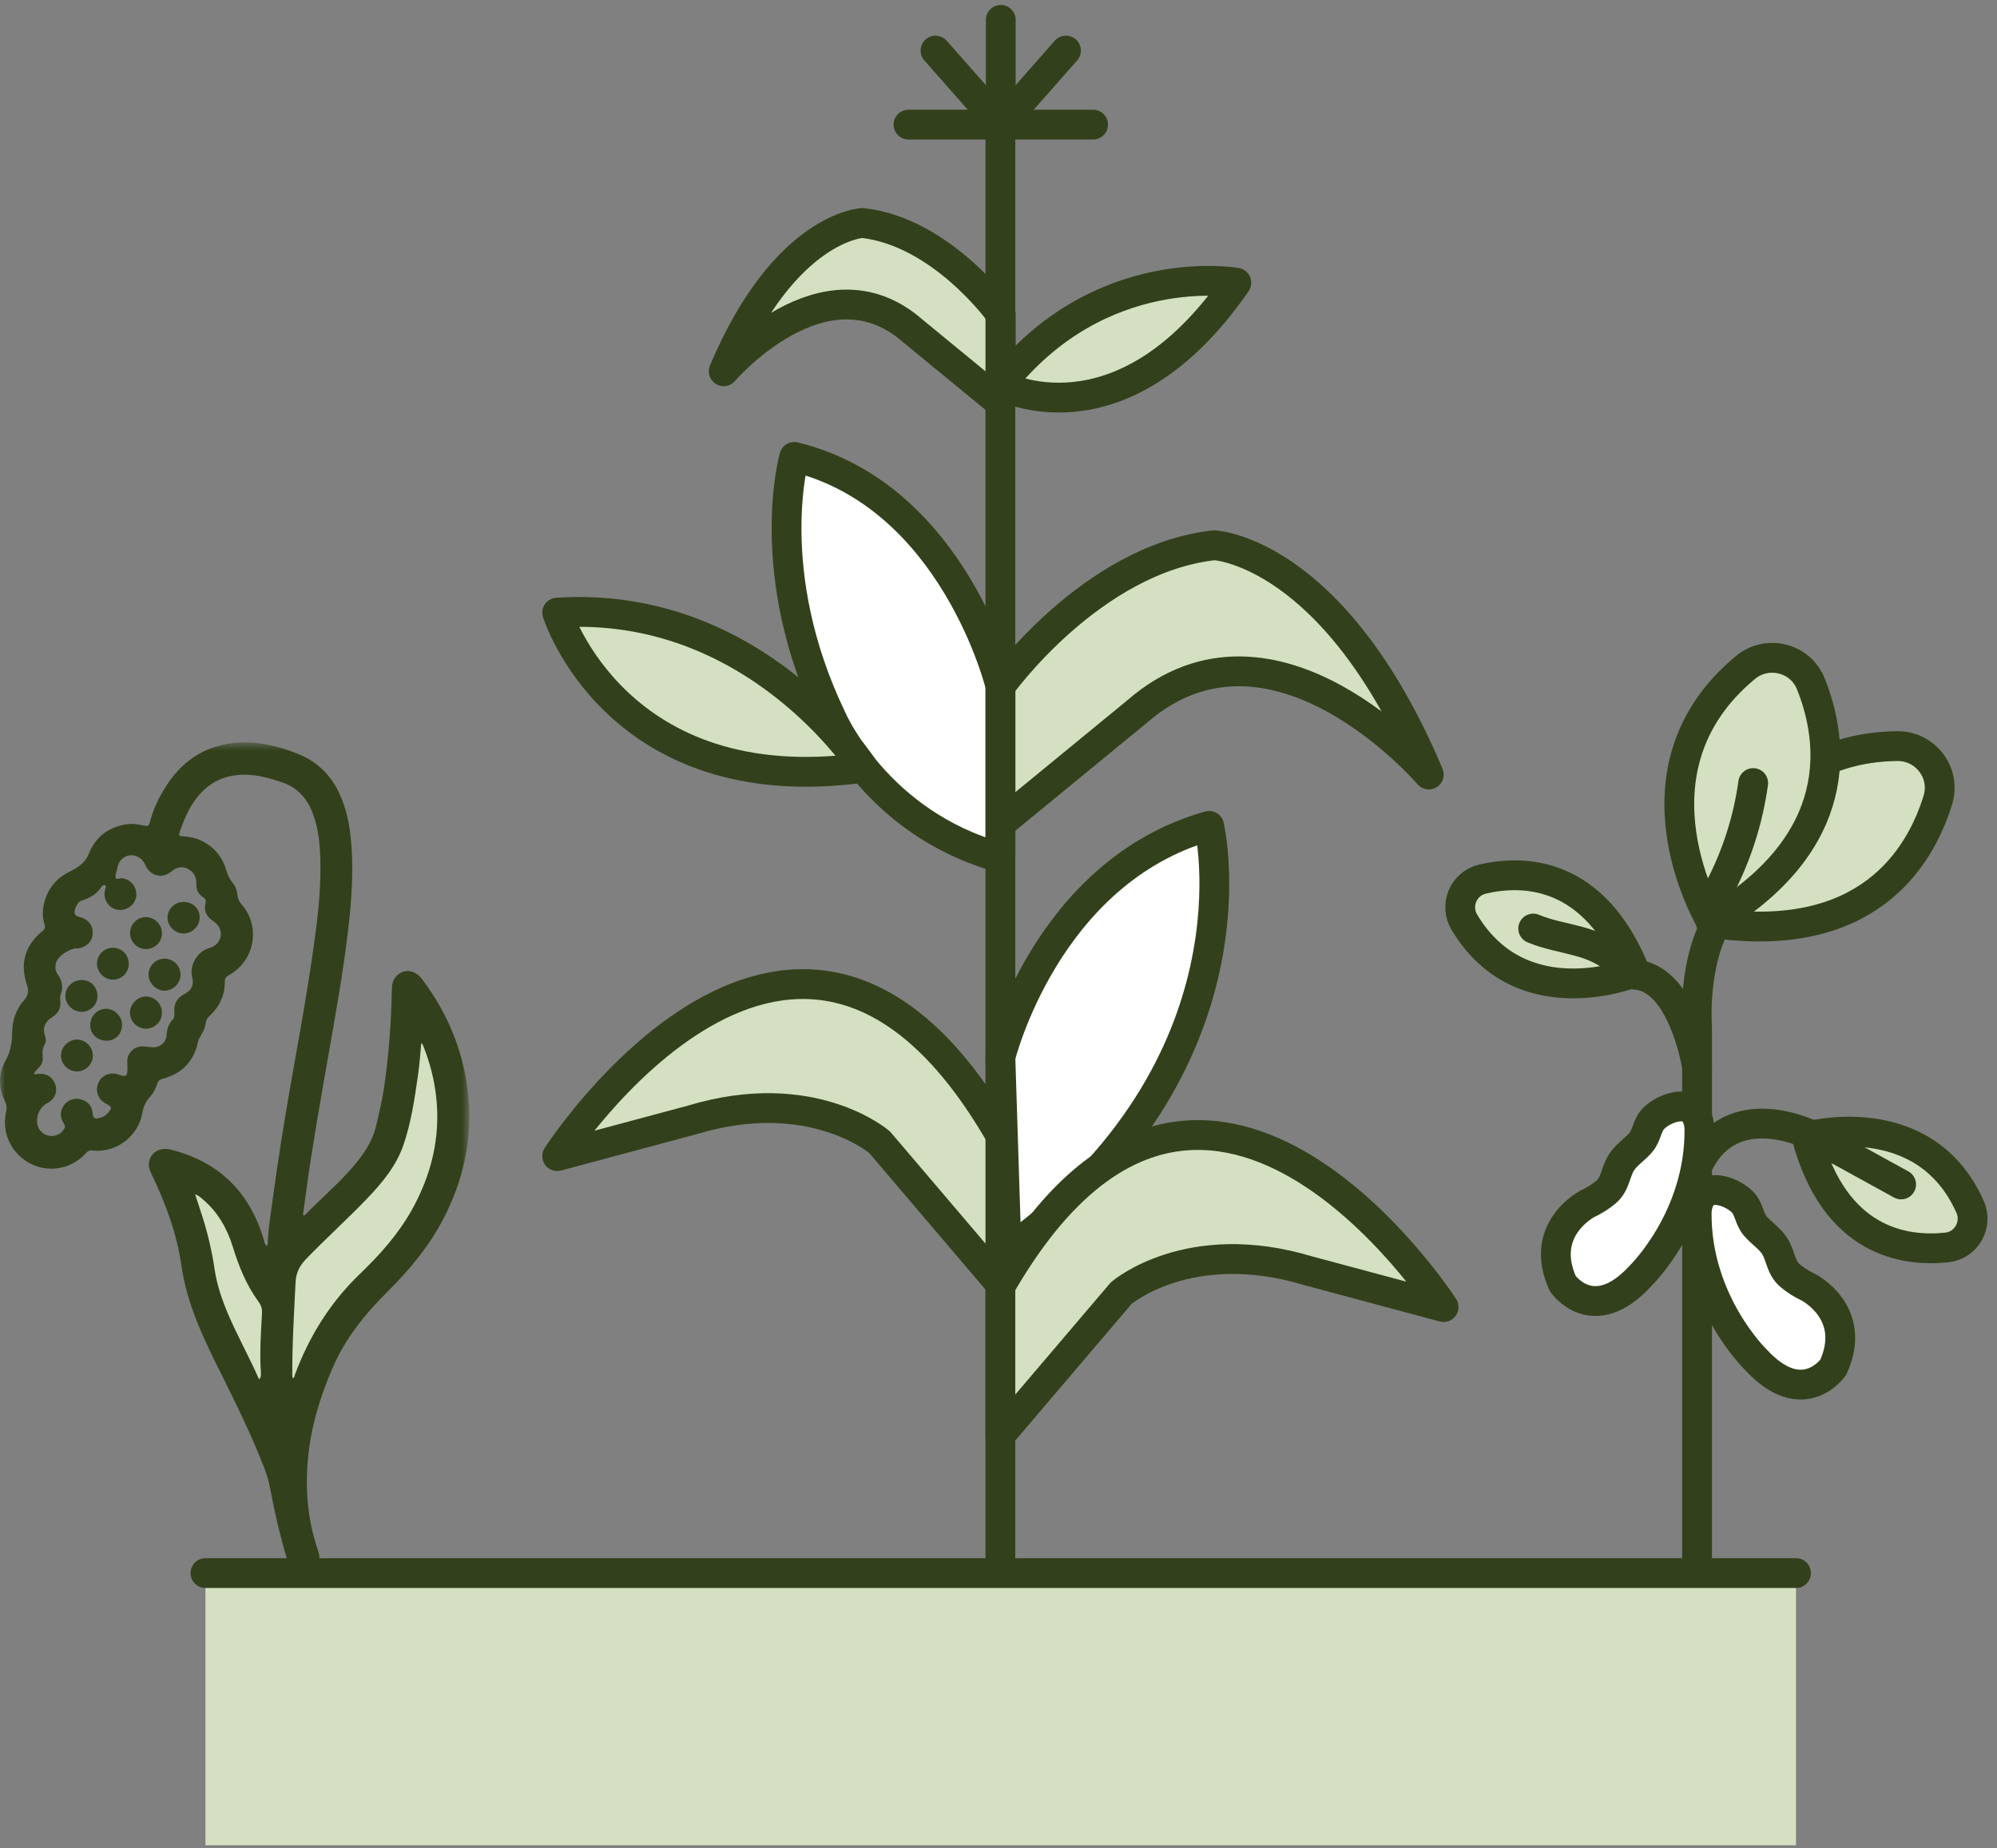 <svg width="201" height="186" viewBox="0 0 201 186" fill="none" xmlns="http://www.w3.org/2000/svg">
<rect x="0" y="0" width="201" height="186" fill="#808080" stroke="none"/>
<path d="M180.77 158.3H20.68V185.69H180.77V158.3Z" fill="#D4E0C1"/>
<path d="M121.7 83.11C121.7 83.11 127.38 107.14 101.31 125.94L100.69 106.39C100.69 106.39 105.25 87.73 121.7 83.11Z" fill="white" stroke="#32411B" stroke-width="3" stroke-linecap="round" stroke-linejoin="round"/>
<path d="M100.69 69.05C100.69 69.05 109.83 56.23 122.22 54.87C122.22 54.87 134.28 55.38 143.81 77.94C143.81 77.94 128.18 59.65 114.43 71.62L100.68 82.9V69.06L100.69 69.05Z" fill="#D4E0C1" stroke="#32411B" stroke-width="3" stroke-linecap="round" stroke-linejoin="round"/>
<path d="M79.94 45.98C79.94 45.98 76.63 57.6 83.71 72.3C83.71 72.3 88.23 82.89 100.7 86.31V69.05C100.7 69.05 96.07 49.91 79.95 45.98H79.94Z" fill="white" stroke="#32411B" stroke-width="3" stroke-linecap="round" stroke-linejoin="round"/>
<path d="M56.08 61.65C56.08 61.65 62.02 80.67 86.87 77.26C86.87 77.26 76.02 60.33 56.08 61.65Z" fill="#D4E0C1" stroke="#32411B" stroke-width="3" stroke-linecap="round" stroke-linejoin="round"/>
<path d="M100.68 38.76C100.68 38.76 112.79 45.31 124.44 28.45C124.44 28.45 110.69 25.99 100.68 38.76Z" fill="#D4E0C1" stroke="#32411B" stroke-width="3" stroke-linecap="round" stroke-linejoin="round"/>
<path d="M100.73 31.61C100.73 31.61 94.82 23.32 86.8 22.44C86.8 22.44 79 22.77 72.84 37.36C72.84 37.36 82.95 25.53 91.84 33.27L100.73 40.57V31.62V31.61Z" fill="#D4E0C1" stroke="#32411B" stroke-width="3" stroke-linecap="round" stroke-linejoin="round"/>
<path d="M100.69 12.54V156.64" stroke="#32411B" stroke-width="3" stroke-linecap="round" stroke-linejoin="round"/>
<path d="M56.08 116.34C56.08 116.34 80.28 78.83 100.69 114.24V129.22L88.53 114.94C88.53 114.94 81.73 109.06 69.7 112.69L56.09 116.34H56.08Z" fill="#D4E0C1" stroke="#32411B" stroke-width="3" stroke-linecap="round" stroke-linejoin="round"/>
<path d="M145.3 131.53C145.3 131.53 121.1 94.02 100.69 129.43V144.41L112.85 130.13C112.85 130.13 119.65 124.25 131.68 127.88L145.29 131.53H145.3Z" fill="#D4E0C1" stroke="#32411B" stroke-width="3" stroke-linecap="round" stroke-linejoin="round"/>
<path d="M107.291 5.09L100.761 12.5" stroke="#32411B" stroke-width="3" stroke-linecap="round" stroke-linejoin="round"/>
<path d="M100.73 12.54L94.16 5.09" stroke="#32411B" stroke-width="3" stroke-linecap="round" stroke-linejoin="round"/>
<path d="M100.73 12.47V2" stroke="#32411B" stroke-width="3" stroke-linecap="round" stroke-linejoin="round"/>
<path d="M91.44 12.54H110.02" stroke="#32411B" stroke-width="3" stroke-linecap="round" stroke-linejoin="round"/>
<mask id="mask0_757_19970" style="mask-type:luminance" maskUnits="userSpaceOnUse" x="0" y="74" width="48" height="85">
<path d="M47.22 74.67H0V158.3H47.22V74.67Z" fill="white"/>
</mask>
<g mask="url(#mask0_757_19970)">
<path d="M19.231 125.94L17.051 117.58L22.141 120.13L24.691 124.13L27.601 129.58L30.871 124.49L36.321 119.04L39.591 113.59L41.041 103.77L41.401 100.13L45.401 107.04V115.04L43.221 123.04L39.221 127.77L31.951 136.5L28.681 145.23H28.321L22.141 135.41L19.231 125.96V125.94Z" fill="#D4E0C1"/>
<path d="M30.49 122.28C30.64 122.33 30.7 122.26 30.75 122.21C32.17 120.76 33.7 119.43 35.07 117.93C36.31 116.56 37.42 115.13 37.86 113.28C38.15 112.04 38.45 110.8 38.64 109.54C39.13 106.24 39.38 102.92 39.44 99.58C39.44 99.09 39.53 98.63 39.87 98.26C40.6 97.44 41.75 97.55 42.5 98.55C45.19 102.14 46.8 106.16 47.16 110.64C47.5 114.88 46.59 118.88 44.62 122.66C43.19 125.42 41.22 127.77 39.04 129.95C36.76 132.21 34.77 134.65 33.48 137.64C32.2 140.6 31.28 143.64 30.99 146.86C30.71 149.96 30.98 152.99 31.98 155.95C32.09 156.29 32.2 156.64 32.12 157.01C31.97 157.75 31.39 158.27 30.67 158.32C29.84 158.37 29.22 157.94 28.95 157.09C28.43 155.44 28.03 153.76 27.65 152.07C27.33 150.64 27.17 149.19 26.63 147.8C25.36 144.52 23.82 141.37 22.25 138.23C20.51 134.75 18.82 131.28 18.26 127.35C17.8 124.14 16.67 121.09 15.26 118.17C15.11 117.85 14.96 117.52 14.98 117.15C15.04 116.05 16.01 115.39 17.2 115.69C21.98 116.89 25.06 119.89 26.5 124.58C26.58 124.86 26.61 125.17 26.85 125.4C26.96 125.24 26.96 125.09 26.96 124.94C27.01 123.6 27.23 122.27 27.41 120.95C27.94 117.07 28.54 113.2 29.22 109.34C30.03 104.73 30.89 100.12 31.54 95.48C31.94 92.67 32.29 89.84 32.25 86.99C32.23 85.23 32.1 83.46 31.46 81.79C30.87 80.28 29.87 79.19 28.28 78.69C27.44 78.42 26.6 78.15 25.72 78.04C23.31 77.72 21.26 78.36 19.74 80.37C19.01 81.34 18.54 82.42 18.15 83.55C17.95 84.14 17.94 84.13 18.54 84.17C20.53 84.28 22.19 85.58 22.75 87.5C22.9 87.99 23.08 88.44 23.42 88.84C23.72 89.2 23.85 89.64 23.91 90.1C23.95 90.44 24.06 90.73 24.29 90.98C26.14 93 25.87 96.56 22.97 98.18C22.7 98.33 22.63 98.5 22.63 98.8C22.63 100.19 22.08 101.33 21.07 102.26C20.88 102.44 20.75 102.62 20.72 102.88C20.66 103.4 20.44 103.85 20.17 104.28C20.06 104.47 19.97 104.65 19.93 104.86C19.49 106.84 18.29 108.07 16.33 108.57C16.06 108.64 15.92 108.76 15.83 109.03C15.68 109.49 15.48 109.96 15.14 110.32C14.68 110.82 14.43 111.36 14.31 112.06C13.94 114.22 11.79 116.07 9.3 115.77C9.04 115.74 8.84 115.82 8.66 116.03C7.23 117.63 4.94 118.06 3.07 117.1C1.12 116.09 0.12 113.97 0.63 111.83C0.71 111.47 0.67 111.18 0.51 110.85C-0.16 109.47 -0.18 108.05 0.57 106.71C1.07 105.82 1.21 104.89 1.22 103.94C1.24 102.67 1.6 101.56 2.45 100.62C2.84 100.18 2.91 99.72 2.73 99.17C1.98 96.95 2.49 95.15 4.31 93.66C4.52 93.49 4.57 93.34 4.49 93.08C4.32 92.5 4.25 91.9 4.36 91.29C4.64 89.64 5.51 88.45 7.02 87.71C7.81 87.32 8.58 86.82 8.92 85.96C9.61 84.24 10.85 83.26 12.66 82.96C13.3 82.85 13.93 82.96 14.55 83.09C14.83 83.15 14.99 83.12 15.07 82.79C15.39 81.49 15.96 80.3 16.67 79.18C18.23 76.7 20.42 75.15 23.36 74.79C25.69 74.5 27.91 75.02 30.05 75.89C31.83 76.62 33.16 77.85 34.02 79.57C34.65 80.83 35.02 82.16 35.21 83.54C35.66 86.89 35.43 90.24 35.04 93.57C34.54 97.89 33.76 102.16 33.01 106.44C32.23 110.88 31.44 115.32 30.83 119.78C30.72 120.63 30.61 121.48 30.49 122.32V122.28ZM3.43 108.11C3.65 108.09 3.79 108.07 3.93 108.06C4.75 108 5.38 108.45 5.6 109.25C5.8 109.96 5.45 110.67 4.74 111.02C3.87 111.45 3.46 112.74 3.92 113.57C4.47 114.54 5.84 114.57 6.44 113.63C6.58 113.42 6.55 113.24 6.42 113.05C6.01 112.44 6.02 111.82 6.44 111.22C6.83 110.67 7.54 110.44 8.19 110.64C8.89 110.86 9.29 111.34 9.33 112.07C9.36 112.53 9.56 112.62 9.97 112.51C10.28 112.43 10.56 112.33 10.78 112.08C11.32 111.48 11.31 111.41 10.63 111.04C9.85 110.62 9.55 109.75 9.91 108.95C10.25 108.2 11.09 107.85 11.88 108.12C11.91 108.12 11.94 108.14 11.97 108.15C12.68 108.41 12.83 108.31 12.83 107.51C12.83 107.26 12.8 107.02 12.81 106.77C12.83 105.93 13.53 105.27 14.37 105.3C14.71 105.31 15.05 105.38 15.39 105.39C16.07 105.42 16.69 104.94 16.75 104.26C16.8 103.64 16.92 103.07 17.38 102.61C17.56 102.43 17.57 102.16 17.55 101.92C17.46 101.05 17.79 100.42 18.6 100.01C19.32 99.64 19.53 99.07 19.34 98.33C19.06 97.23 19.77 95.89 20.84 95.48C21.03 95.41 21.21 95.36 21.39 95.28C22.36 94.81 22.52 93.59 21.7 92.88C21.59 92.78 21.47 92.69 21.35 92.61C20.75 92.19 20.51 91.62 20.68 90.9C20.74 90.64 20.71 90.46 20.48 90.32C19.96 90 19.74 89.52 19.76 88.91C19.78 88.22 19.47 87.7 18.86 87.41C18.27 87.13 17.73 87.3 17.23 87.71C16.36 88.43 15.24 88.19 14.7 87.2C14.64 87.09 14.59 86.96 14.53 86.85C14.23 86.31 13.63 86 13.06 86.07C12.45 86.15 11.97 86.61 11.83 87.24C11.81 87.35 11.78 87.46 11.76 87.57C11.71 87.83 11.56 88.14 11.65 88.33C11.77 88.58 12.1 88.33 12.35 88.38C13.22 88.53 13.84 89.35 13.71 90.23C13.57 91.1 12.68 91.71 11.78 91.54C10.93 91.38 10.36 90.48 10.56 89.61C10.58 89.53 10.59 89.45 10.62 89.37C10.66 89.28 10.7 89.17 10.62 89.1C10.52 89.02 10.4 89.08 10.3 89.14C10.29 89.14 10.27 89.16 10.26 89.17C9.79 89.96 9.06 90.36 8.21 90.63C7.91 90.73 7.72 91.05 7.6 91.37C7.39 91.94 7.5 92.16 8.07 92.3C8.96 92.53 9.44 93.23 9.31 94.13C9.2 94.89 8.51 95.44 7.66 95.44C7.05 95.44 5.92 96.17 5.7 96.73C5.51 97.2 5.53 97.66 5.83 98.09C6.26 98.71 6.39 99.36 6.11 100.08C6.04 100.27 6.05 100.5 6.07 100.71C6.16 101.43 5.87 101.97 5.29 102.33C4.56 102.79 4.25 103.39 4.53 104.24C4.62 104.51 4.66 104.82 4.52 105.06C4.26 105.49 4.25 105.93 4.3 106.41C4.35 106.82 4.17 107.17 3.88 107.47C3.72 107.63 3.55 107.78 3.41 108.08L3.43 108.11ZM42.4 105C42.3 106.05 42.23 107.1 42.08 108.14C41.74 110.51 41.4 112.89 40.62 115.18C39.89 117.33 38.48 119.01 36.95 120.61C34.96 122.69 32.82 124.61 30.82 126.68C30.17 127.36 29.8 128.05 29.75 129.03C29.6 132.15 29.4 135.26 29.42 138.39C29.42 138.48 29.44 138.58 29.44 138.68C29.66 138.64 29.64 138.46 29.68 138.34C31.12 134.47 33.24 131.06 36.24 128.18C38.23 126.27 40.06 124.22 41.42 121.81C43.43 118.23 44.37 114.4 43.89 110.28C43.69 108.53 43.24 106.85 42.59 105.22C42.56 105.15 42.52 105.08 42.48 105.01C42.48 105.01 42.45 105.01 42.4 105.01V105ZM19.64 120.19C19.91 121.02 20.16 121.75 20.39 122.49C20.93 124.2 21.34 125.95 21.6 127.73C21.83 129.29 22.34 130.77 22.95 132.22C23.9 134.44 25.08 136.55 26.08 138.81C26.28 138.58 26.27 138.36 26.26 138.14C26.12 136.14 26.26 134.15 26.37 132.16C26.4 131.69 26.28 131.34 26 130.96C24.79 129.31 24.04 127.43 23.44 125.49C22.86 123.61 21.92 121.96 20.39 120.67C20.19 120.5 20 120.32 19.64 120.18V120.19Z" fill="#32411B"/>
<path d="M6.58 100.2C6.58 99.33 7.34 98.61 8.24 98.62C9.15 98.62 9.82 99.34 9.81 100.26C9.79 101.14 9.09 101.82 8.21 101.82C7.32 101.82 6.58 101.07 6.58 100.2Z" fill="#32411B"/>
<path d="M20.1 92.32C20.1 93.17 19.38 93.92 18.52 93.94C17.64 93.96 16.86 93.21 16.86 92.35C16.86 91.48 17.57 90.77 18.45 90.76C19.4 90.75 20.09 91.41 20.1 92.32Z" fill="#32411B"/>
<path d="M16.3 101.94C16.3 102.8 15.58 103.51 14.7 103.52C13.82 103.52 13.07 102.78 13.08 101.9C13.1 101.02 13.85 100.27 14.71 100.28C15.59 100.29 16.31 101.03 16.3 101.92V101.94Z" fill="#32411B"/>
<path d="M18.17 98.08C18.17 98.94 17.47 99.66 16.6 99.69C15.75 99.72 14.95 98.93 14.95 98.09C14.95 97.21 15.65 96.49 16.51 96.47C17.43 96.45 18.16 97.16 18.17 98.08Z" fill="#32411B"/>
<path d="M10.741 104.72C9.831 104.74 9.111 104.09 9.081 103.22C9.041 102.3 9.771 101.52 10.671 101.51C11.501 101.51 12.251 102.23 12.281 103.06C12.311 104.02 11.671 104.71 10.741 104.73V104.72Z" fill="#32411B"/>
<path d="M13.091 93.89C13.091 93.02 13.801 92.29 14.671 92.29C15.561 92.29 16.301 93.02 16.301 93.91C16.301 94.8 15.581 95.49 14.711 95.51C13.831 95.52 13.091 94.79 13.091 93.89Z" fill="#32411B"/>
<path d="M6.14 106.25C6.12 105.38 6.87 104.62 7.74 104.61C8.59 104.61 9.33 105.33 9.35 106.19C9.37 107.07 8.64 107.81 7.75 107.82C6.87 107.82 6.16 107.13 6.14 106.25Z" fill="#32411B"/>
<path d="M12.961 96.98C12.971 97.86 12.271 98.57 11.391 98.58C10.521 98.59 9.761 97.86 9.761 96.97C9.761 96.11 10.471 95.38 11.341 95.37C12.241 95.37 12.951 96.06 12.961 96.97V96.98Z" fill="#32411B"/>
</g>
<path d="M170.811 156.64V103.35C170.811 103.35 170.291 96.82 173.031 92.39" stroke="#32411B" stroke-width="3" stroke-linecap="round" stroke-linejoin="round"/>
<path d="M182.641 114.38C182.641 114.38 174.171 109.89 170.771 117.51" stroke="#32411B" stroke-width="3" stroke-linecap="round" stroke-linejoin="round"/>
<path d="M170.81 107.36C170.81 107.36 169.4 98.39 164.57 98.08" stroke="#32411B" stroke-width="3" stroke-linecap="round" stroke-linejoin="round"/>
<path d="M181.941 129.49C181.941 129.49 187.051 132.02 184.521 137.59C184.521 137.59 181.471 142 176.701 136.8C176.701 136.8 170.731 131 170.771 122.11C170.771 121.57 170.901 120.97 171.181 120.51C172.071 119.02 174.511 120.02 175.431 121.01C176.061 121.69 176.051 122.64 176.661 123.36C177.231 124.04 178.001 124.52 178.521 125.24C179.251 126.25 179.171 127.52 180.181 128.37C180.711 128.82 181.321 129.2 181.941 129.5V129.49Z" fill="white" stroke="#32411B" stroke-width="3" stroke-linecap="round" stroke-linejoin="round"/>
<path d="M159.881 121.08C159.881 121.08 154.771 123.61 157.301 129.18C157.301 129.18 160.351 133.59 165.121 128.39C165.121 128.39 171.091 122.59 171.051 113.7C171.051 113.16 170.921 112.56 170.641 112.1C169.751 110.61 167.311 111.61 166.391 112.6C165.761 113.28 165.771 114.23 165.161 114.95C164.591 115.63 163.821 116.11 163.301 116.83C162.571 117.84 162.651 119.11 161.641 119.96C161.111 120.41 160.501 120.79 159.881 121.09V121.08Z" fill="white" stroke="#32411B" stroke-width="3" stroke-linecap="round" stroke-linejoin="round"/>
<path d="M149.19 88.47C153.36 87.49 160.48 87.63 164.58 97.82C164.58 97.82 153.23 102.54 147.39 92.81C146.38 91.12 147.28 88.92 149.2 88.47H149.19Z" fill="#D4E0C1" stroke="#32411B" stroke-width="3" stroke-linecap="round" stroke-linejoin="round"/>
<path d="M195.96 125.53C191.7 125.99 184.66 124.99 181.83 114.38C181.83 114.38 193.67 111.07 198.29 121.44C199.09 123.24 197.92 125.31 195.97 125.53H195.96Z" fill="#D4E0C1" stroke="#32411B" stroke-width="3" stroke-linecap="round" stroke-linejoin="round"/>
<path d="M195.05 80.5C193.23 86.4 187.88 95.17 172.2 92.86C172.2 92.86 174.58 75.28 190.96 75.08C193.8 75.05 195.88 77.78 195.05 80.49V80.5Z" fill="#D4E0C1" stroke="#32411B" stroke-width="3" stroke-linecap="round" stroke-linejoin="round"/>
<path d="M182.26 68.81C184.56 74.54 185.91 84.73 172.26 92.79C172.26 92.79 163.06 77.62 175.68 67.17C177.87 65.36 181.2 66.17 182.26 68.81Z" fill="#D4E0C1" stroke="#32411B" stroke-width="3" stroke-linecap="round" stroke-linejoin="round"/>
<path d="M171.98 92.01C172.14 91.09 172.62 90.26 173.05 89.44C174.79 86.12 175.95 82.51 176.46 78.8" stroke="#32411B" stroke-width="3" stroke-linecap="round" stroke-linejoin="round"/>
<path d="M183.57 115.35C184.32 115.33 185.02 115.71 185.68 116.07C187.57 117.11 189.46 118.15 191.35 119.19" stroke="#32411B" stroke-width="3" stroke-linecap="round" stroke-linejoin="round"/>
<path d="M162.92 96.9C161.88 95.73 160.35 95.12 158.84 94.71C157.33 94.3 155.76 94.05 154.32 93.44" stroke="#32411B" stroke-width="3" stroke-linecap="round" stroke-linejoin="round"/>
<path d="M20.68 158.3H180.77" stroke="#32411B" stroke-width="3" stroke-linecap="round" stroke-linejoin="round"/>
</svg>
